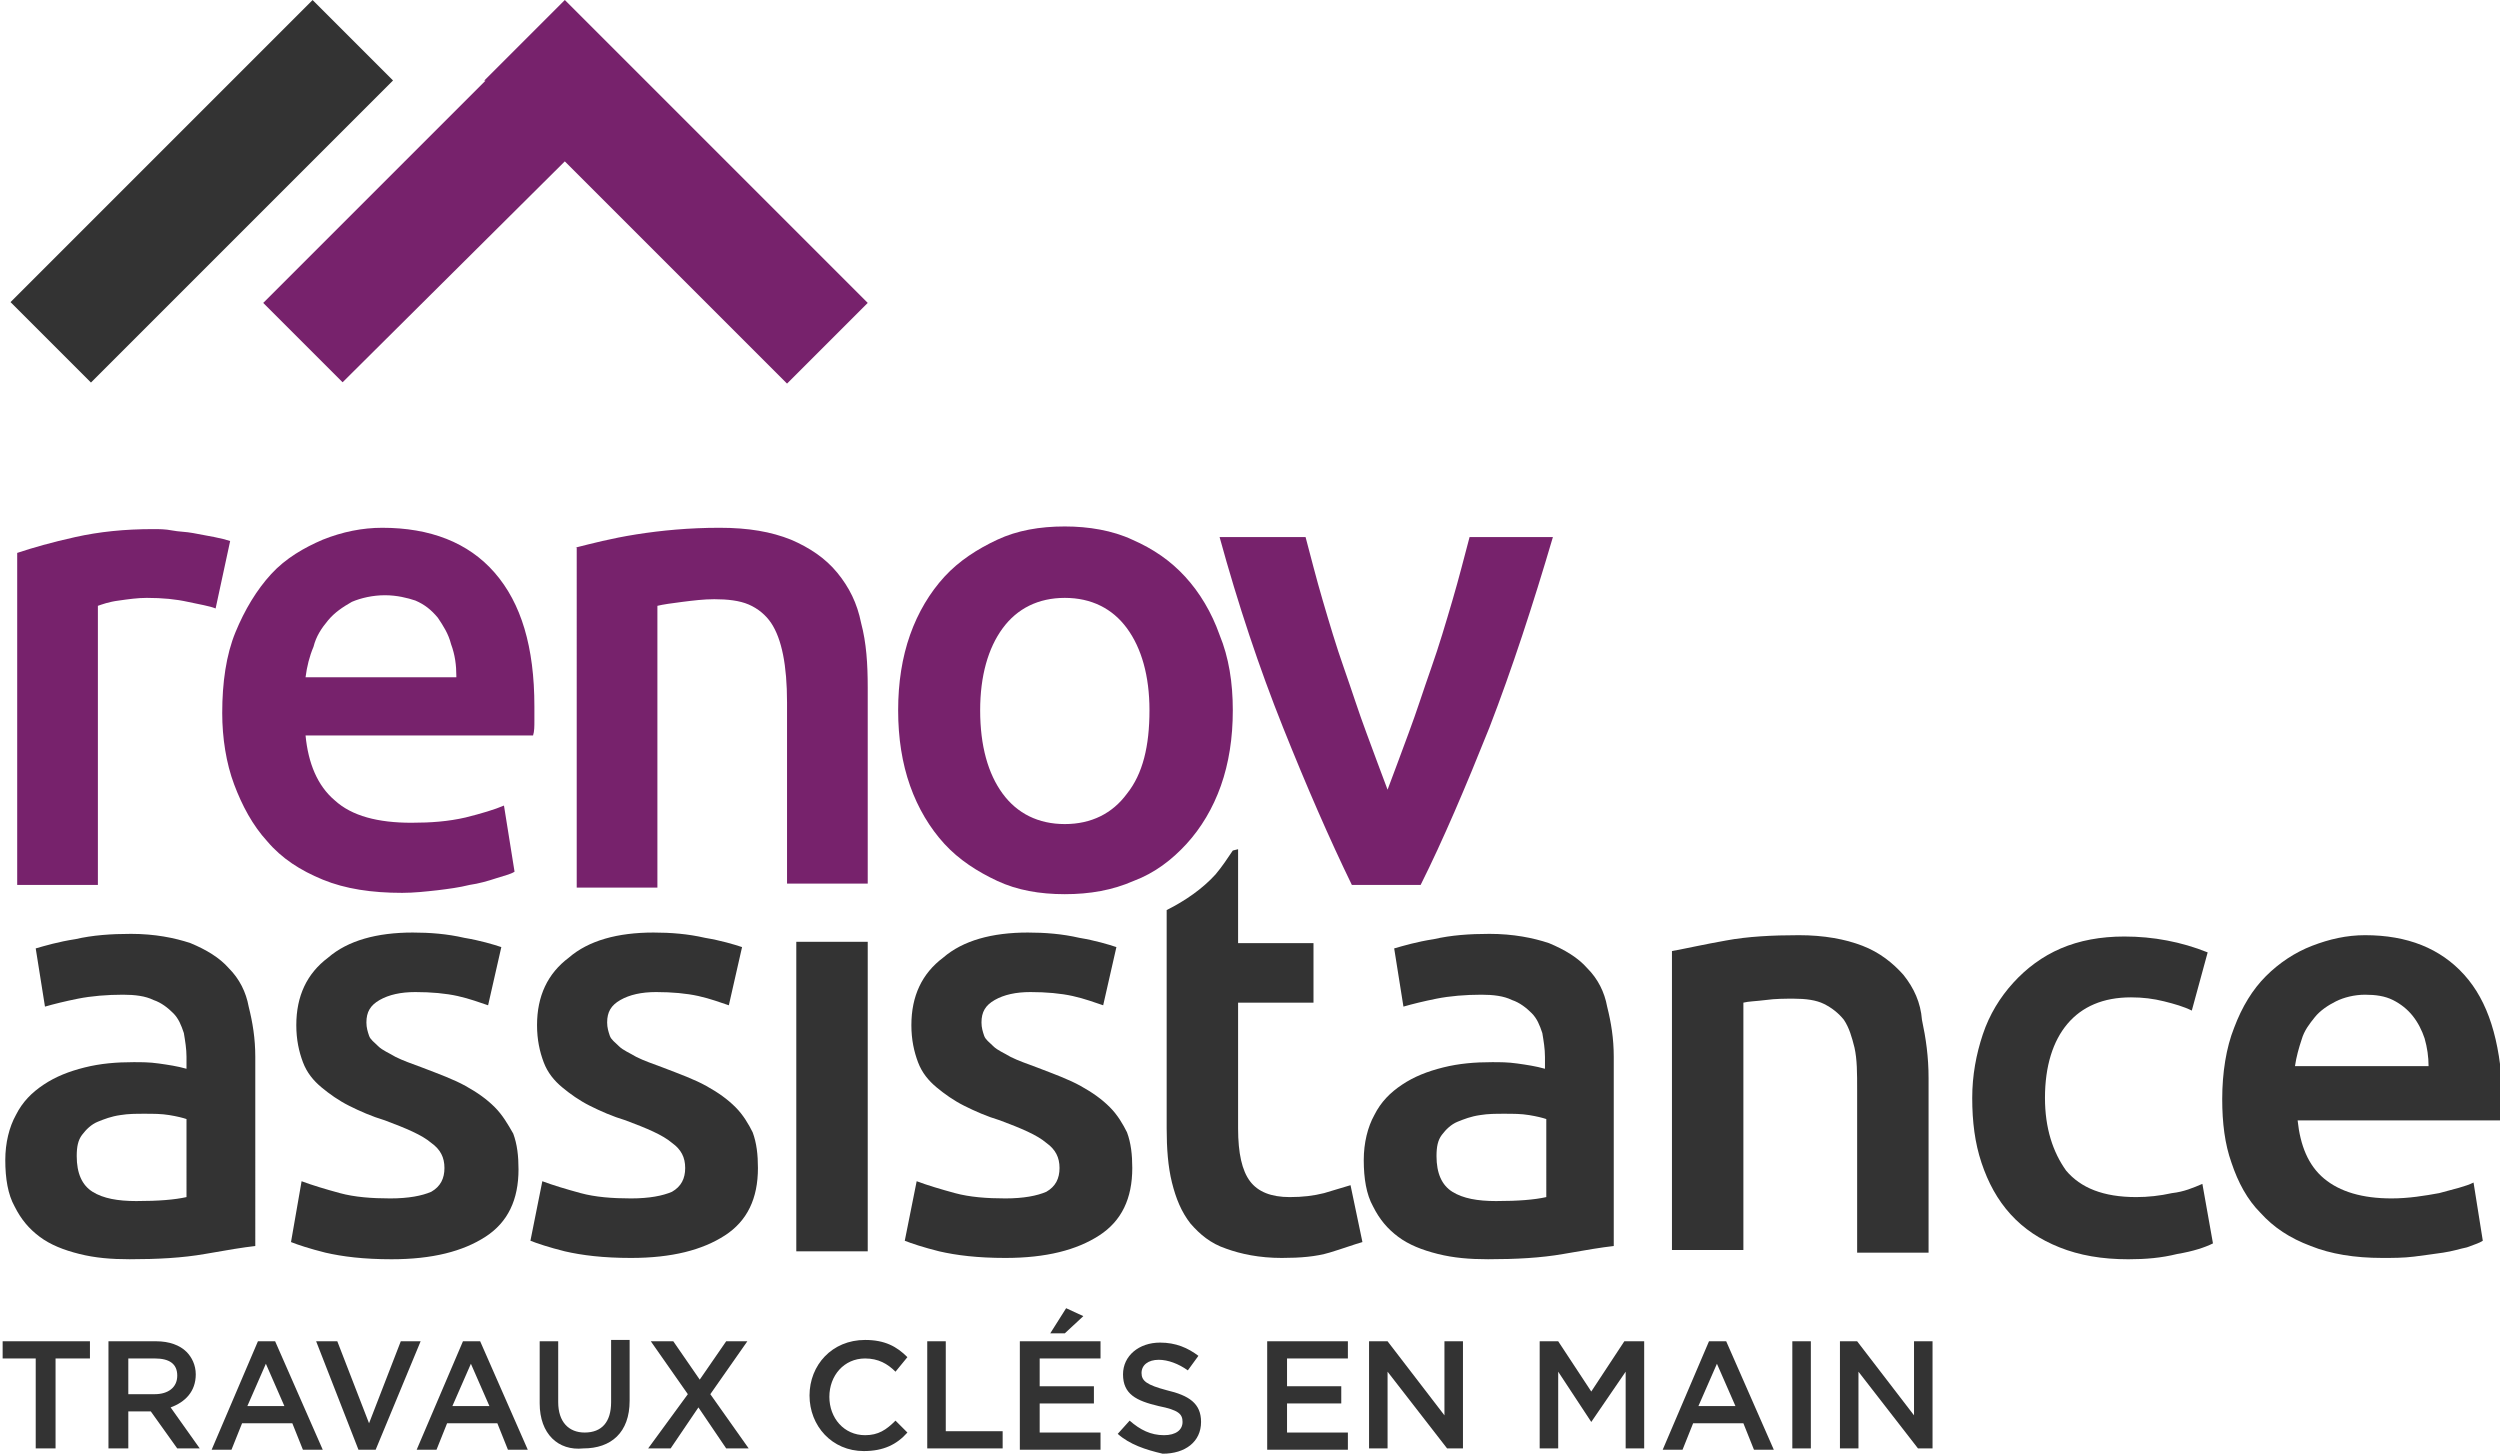 <?xml version="1.0" encoding="utf-8"?>
<!-- Generator: Adobe Illustrator 18.1.1, SVG Export Plug-In . SVG Version: 6.00 Build 0)  -->
<!DOCTYPE svg PUBLIC "-//W3C//DTD SVG 1.1//EN" "http://www.w3.org/Graphics/SVG/1.1/DTD/svg11.dtd">
<svg version="1.1" id="Calque_1" xmlns="http://www.w3.org/2000/svg" xmlns:xlink="http://www.w3.org/1999/xlink" x="0px" y="0px"
	 viewBox="0 0 189 110" enable-background="new 0 0 189 110" xml:space="preserve">
<g>
	<path fill="#333333" d="M17.3,73.2c-0.7-0.8-1.7-1.4-2.9-1.9c-1.2-0.4-2.7-0.7-4.5-0.7c-1.5,0-2.9,0.1-4.2,0.4
		c-1.3,0.2-2.3,0.5-3,0.7l0.7,4.4c0.7-0.2,1.5-0.4,2.5-0.6c1-0.2,2.2-0.3,3.4-0.3c0.9,0,1.7,0.1,2.3,0.4c0.6,0.2,1.1,0.6,1.5,1
		c0.4,0.4,0.6,0.9,0.8,1.5c0.1,0.6,0.2,1.2,0.2,1.8v0.9c-0.7-0.2-1.4-0.3-2.1-0.4c-0.7-0.1-1.3-0.1-1.9-0.1c-1.3,0-2.5,0.1-3.7,0.4
		c-1.2,0.3-2.2,0.7-3.1,1.3c-0.9,0.6-1.6,1.3-2.1,2.3c-0.5,0.9-0.8,2.1-0.8,3.4c0,1.4,0.2,2.6,0.7,3.5c0.5,1,1.1,1.7,1.9,2.3
		c0.8,0.6,1.8,1,3,1.3c1.2,0.3,2.4,0.4,3.8,0.4c2.1,0,4-0.1,5.7-0.4c1.7-0.3,2.9-0.5,3.8-0.6V79.9c0-1.4-0.2-2.6-0.5-3.8
		C18.6,75,18.1,74,17.3,73.2z M14.1,90.5c-0.9,0.2-2.1,0.3-3.8,0.3c-1.4,0-2.5-0.2-3.3-0.7c-0.8-0.5-1.2-1.4-1.2-2.7
		c0-0.7,0.1-1.2,0.4-1.6c0.3-0.4,0.7-0.8,1.2-1c0.5-0.2,1-0.4,1.7-0.5c0.6-0.1,1.2-0.1,1.8-0.1c0.7,0,1.3,0,1.9,0.1
		c0.6,0.1,1,0.2,1.3,0.3V90.5z"/>
	<path fill="#333333" d="M37.4,83.7c-0.6-0.6-1.3-1.1-2.2-1.6c-0.9-0.5-2-0.9-3.3-1.4c-0.8-0.3-1.4-0.5-2-0.8
		c-0.5-0.3-1-0.5-1.3-0.8c-0.3-0.3-0.6-0.5-0.7-0.8c-0.1-0.3-0.2-0.6-0.2-1c0-0.8,0.3-1.3,1-1.7c0.7-0.4,1.6-0.6,2.7-0.6
		c1.2,0,2.3,0.1,3.2,0.3c0.9,0.2,1.7,0.5,2.3,0.7l1-4.4c-0.6-0.2-1.6-0.5-2.8-0.7c-1.3-0.3-2.6-0.4-3.9-0.4c-2.7,0-4.9,0.6-6.4,1.9
		c-1.6,1.2-2.4,2.9-2.4,5.1c0,1.1,0.2,2,0.5,2.8c0.3,0.8,0.8,1.4,1.4,1.9c0.6,0.5,1.3,1,2.1,1.4c0.8,0.4,1.7,0.8,2.7,1.1
		c1.6,0.6,2.8,1.1,3.5,1.7c0.7,0.5,1,1.1,1,1.9c0,0.8-0.3,1.4-1,1.8c-0.7,0.3-1.7,0.5-3.1,0.5c-1.4,0-2.7-0.1-3.8-0.4
		c-1.1-0.3-2.1-0.6-2.9-0.9L22,93.9c0.5,0.2,1.4,0.5,2.6,0.8c1.3,0.3,2.9,0.5,5,0.5c3.1,0,5.4-0.6,7.1-1.7c1.7-1.1,2.5-2.8,2.5-5.1
		c0-1-0.1-1.9-0.4-2.7C38.4,85,38,84.3,37.4,83.7z"/>
	<path fill="#333333" d="M55.6,83.7c-0.6-0.6-1.3-1.1-2.2-1.6c-0.9-0.5-2-0.9-3.3-1.4c-0.8-0.3-1.4-0.5-2-0.8
		c-0.5-0.3-1-0.5-1.3-0.8c-0.3-0.3-0.6-0.5-0.7-0.8c-0.1-0.3-0.2-0.6-0.2-1c0-0.8,0.3-1.3,1-1.7c0.7-0.4,1.6-0.6,2.7-0.6
		c1.2,0,2.3,0.1,3.2,0.3c0.9,0.2,1.7,0.5,2.3,0.7l1-4.4c-0.6-0.2-1.6-0.5-2.8-0.7c-1.3-0.3-2.6-0.4-3.9-0.4c-2.7,0-4.9,0.6-6.4,1.9
		c-1.6,1.2-2.4,2.9-2.4,5.1c0,1.1,0.2,2,0.5,2.8s0.8,1.4,1.4,1.9c0.6,0.5,1.3,1,2.1,1.4c0.8,0.4,1.7,0.8,2.7,1.1
		c1.6,0.6,2.8,1.1,3.5,1.7c0.7,0.5,1,1.1,1,1.9c0,0.8-0.3,1.4-1,1.8c-0.7,0.3-1.7,0.5-3.1,0.5c-1.4,0-2.7-0.1-3.8-0.4
		c-1.1-0.3-2.1-0.6-2.9-0.9l-0.9,4.5c0.5,0.2,1.4,0.5,2.6,0.8c1.3,0.3,2.9,0.5,5,0.5c3.1,0,5.4-0.6,7.1-1.7c1.7-1.1,2.5-2.8,2.5-5.1
		c0-1-0.1-1.9-0.4-2.7C56.6,85,56.2,84.3,55.6,83.7z"/>
	<rect x="60.2" y="71.2" fill="#333333" width="5.4" height="23.4"/>
	<path fill="#333333" d="M83.9,83.7c-0.6-0.6-1.3-1.1-2.2-1.6c-0.9-0.5-2-0.9-3.3-1.4c-0.8-0.3-1.4-0.5-2-0.8
		c-0.5-0.3-1-0.5-1.3-0.8c-0.3-0.3-0.6-0.5-0.7-0.8s-0.2-0.6-0.2-1c0-0.8,0.3-1.3,1-1.7c0.7-0.4,1.6-0.6,2.7-0.6
		c1.2,0,2.3,0.1,3.2,0.3c0.9,0.2,1.7,0.5,2.3,0.7l1-4.4c-0.6-0.2-1.6-0.5-2.8-0.7c-1.3-0.3-2.6-0.4-3.9-0.4c-2.7,0-4.9,0.6-6.4,1.9
		c-1.6,1.2-2.4,2.9-2.4,5.1c0,1.1,0.2,2,0.5,2.8c0.3,0.8,0.8,1.4,1.4,1.9c0.6,0.5,1.3,1,2.1,1.4c0.8,0.4,1.7,0.8,2.7,1.1
		c1.6,0.6,2.8,1.1,3.5,1.7c0.7,0.5,1,1.1,1,1.9c0,0.8-0.3,1.4-1,1.8c-0.7,0.3-1.7,0.5-3.1,0.5c-1.4,0-2.7-0.1-3.8-0.4
		c-1.1-0.3-2.1-0.6-2.9-0.9l-0.9,4.5c0.5,0.2,1.4,0.5,2.6,0.8c1.3,0.3,2.9,0.5,5,0.5c3.1,0,5.4-0.6,7.1-1.7c1.7-1.1,2.5-2.8,2.5-5.1
		c0-1-0.1-1.9-0.4-2.7C84.9,85,84.5,84.3,83.9,83.7z"/>
	<path fill="#333333" d="M100.1,90.2c-0.8,0.2-1.6,0.3-2.6,0.3c-1.4,0-2.4-0.4-3-1.2c-0.6-0.8-0.9-2.1-0.9-4v-9.5h5.7v-4.5h-5.7
		v-7.1l-0.4,0.1c-0.4,0.6-0.8,1.2-1.3,1.8c-1,1.1-2.3,2-3.7,2.7v16.5c0,1.5,0.1,2.9,0.4,4.1c0.3,1.2,0.7,2.2,1.4,3.1
		c0.7,0.8,1.5,1.5,2.7,1.9c1.1,0.4,2.5,0.7,4.2,0.7c1.4,0,2.6-0.1,3.6-0.4c1-0.3,1.8-0.6,2.5-0.8l-0.9-4.3
		C101.4,89.8,100.8,90,100.1,90.2z"/>
	<path fill="#333333" d="M120,73.2c-0.7-0.8-1.7-1.4-2.9-1.9c-1.2-0.4-2.7-0.7-4.5-0.7c-1.5,0-2.9,0.1-4.2,0.4
		c-1.3,0.2-2.3,0.5-3,0.7l0.7,4.4c0.7-0.2,1.5-0.4,2.5-0.6c1-0.2,2.2-0.3,3.4-0.3c0.9,0,1.7,0.1,2.3,0.4c0.6,0.2,1.1,0.6,1.5,1
		c0.4,0.4,0.6,0.9,0.8,1.5c0.1,0.6,0.2,1.2,0.2,1.8v0.9c-0.7-0.2-1.4-0.3-2.1-0.4c-0.7-0.1-1.3-0.1-1.9-0.1c-1.3,0-2.5,0.1-3.7,0.4
		c-1.2,0.3-2.2,0.7-3.1,1.3c-0.9,0.6-1.6,1.3-2.1,2.3c-0.5,0.9-0.8,2.1-0.8,3.4c0,1.4,0.2,2.6,0.7,3.5c0.5,1,1.1,1.7,1.9,2.3
		c0.8,0.6,1.8,1,3,1.3c1.2,0.3,2.4,0.4,3.8,0.4c2.1,0,4-0.1,5.7-0.4c1.7-0.3,2.9-0.5,3.8-0.6V79.9c0-1.4-0.2-2.6-0.5-3.8
		C121.3,75,120.8,74,120,73.2z M116.9,90.5c-0.9,0.2-2.1,0.3-3.8,0.3c-1.4,0-2.5-0.2-3.3-0.7c-0.8-0.5-1.2-1.4-1.2-2.7
		c0-0.7,0.1-1.2,0.4-1.6c0.3-0.4,0.7-0.8,1.2-1c0.5-0.2,1-0.4,1.7-0.5c0.6-0.1,1.2-0.1,1.8-0.1c0.7,0,1.3,0,1.9,0.1
		c0.6,0.1,1,0.2,1.3,0.3V90.5z"/>
	<path fill="#333333" d="M143.9,73.7c-0.8-0.9-1.8-1.7-3.1-2.2c-1.3-0.5-2.9-0.8-4.8-0.8c-2,0-3.9,0.1-5.5,0.4
		c-1.7,0.3-3,0.6-4.1,0.8v22.6h5.4V75.8c0.4-0.1,0.9-0.1,1.7-0.2c0.7-0.1,1.5-0.1,2.1-0.1c0.9,0,1.7,0.1,2.3,0.4
		c0.6,0.3,1.1,0.7,1.5,1.2c0.4,0.6,0.6,1.3,0.8,2.1c0.2,0.9,0.2,1.9,0.2,3.2v12.3h5.4V81.5c0-1.6-0.2-3-0.5-4.4
		C145.2,75.8,144.7,74.7,143.9,73.7z"/>
	<path fill="#333333" d="M164.2,90.2c-0.9,0.2-1.8,0.3-2.7,0.3c-2.5,0-4.2-0.7-5.3-2c-1-1.4-1.6-3.2-1.6-5.5c0-2.4,0.6-4.3,1.7-5.6
		c1.1-1.3,2.7-2,4.8-2c0.9,0,1.7,0.1,2.5,0.3c0.8,0.2,1.5,0.4,2.1,0.7l1.2-4.4c-2-0.8-4.1-1.2-6.3-1.2c-1.8,0-3.4,0.3-4.8,0.9
		c-1.4,0.6-2.6,1.5-3.6,2.6c-1,1.1-1.8,2.4-2.3,3.9c-0.5,1.5-0.8,3.1-0.8,4.8c0,1.8,0.2,3.4,0.7,4.9c0.5,1.5,1.2,2.8,2.2,3.9
		c1,1.1,2.2,1.9,3.7,2.5c1.5,0.6,3.2,0.9,5.2,0.9c1.3,0,2.5-0.1,3.7-0.4c1.2-0.2,2.1-0.5,2.7-0.8l-0.8-4.5
		C165.8,89.8,165.1,90.1,164.2,90.2z"/>
	<path fill="#333333" d="M186.3,73.7c-1.8-2-4.3-3-7.5-3c-1.4,0-2.7,0.3-4,0.8c-1.3,0.5-2.5,1.3-3.5,2.3c-1,1-1.8,2.3-2.4,3.9
		c-0.6,1.5-0.9,3.4-0.9,5.4c0,1.8,0.2,3.4,0.7,4.8c0.5,1.5,1.2,2.8,2.2,3.8c1,1.1,2.2,1.9,3.8,2.5c1.5,0.6,3.3,0.9,5.4,0.9
		c0.8,0,1.6,0,2.4-0.1c0.8-0.1,1.5-0.2,2.2-0.3c0.7-0.1,1.3-0.3,1.8-0.4c0.5-0.2,0.9-0.3,1.2-0.5l-0.7-4.4c-0.6,0.3-1.5,0.5-2.6,0.8
		c-1.1,0.2-2.3,0.4-3.6,0.4c-2.2,0-3.9-0.5-5.1-1.5c-1.2-1-1.8-2.5-2-4.4h15.4c0-0.3,0.1-0.6,0.1-1c0-0.4,0-0.7,0-1
		C189,78.6,188.1,75.7,186.3,73.7z M173.5,80.6c0.1-0.7,0.3-1.4,0.5-2c0.2-0.7,0.6-1.2,1-1.7c0.4-0.5,1-0.9,1.6-1.2
		c0.6-0.3,1.4-0.5,2.2-0.5c0.8,0,1.5,0.1,2.1,0.4c0.6,0.3,1.1,0.7,1.5,1.2c0.4,0.5,0.7,1.1,0.9,1.7c0.2,0.7,0.3,1.4,0.3,2.1H173.5z"
		/>
</g>
<path fill="#77226C" d="M16.3,46c-0.5-0.2-1.2-0.3-2.1-0.5c-0.9-0.2-1.9-0.3-3.1-0.3c-0.7,0-1.4,0.1-2.1,0.2
	c-0.8,0.1-1.3,0.3-1.6,0.4v21.1H1.3V41.8c1.2-0.4,2.6-0.8,4.4-1.2c1.8-0.4,3.7-0.6,5.9-0.6c0.4,0,0.9,0,1.4,0.1
	c0.5,0.1,1.1,0.1,1.6,0.2c0.5,0.1,1.1,0.2,1.6,0.3c0.5,0.1,0.9,0.2,1.2,0.3L16.3,46z"/>
<path fill="#77226C" d="M16.8,53.9c0-2.3,0.3-4.4,1-6.1c0.7-1.7,1.6-3.2,2.7-4.4c1.1-1.2,2.5-2,3.9-2.6c1.5-0.6,3-0.9,4.5-0.9
	c3.6,0,6.5,1.1,8.5,3.4c2,2.3,3,5.6,3,10.1c0,0.3,0,0.7,0,1.1c0,0.4,0,0.8-0.1,1.1H23.1c0.2,2.1,0.9,3.8,2.2,4.9
	c1.3,1.2,3.3,1.7,5.8,1.7c1.5,0,2.8-0.1,4.1-0.4c1.2-0.3,2.2-0.6,2.9-0.9l0.8,5c-0.3,0.2-0.8,0.3-1.4,0.5c-0.6,0.2-1.3,0.4-2,0.5
	c-0.8,0.2-1.6,0.3-2.4,0.4c-0.9,0.1-1.8,0.2-2.7,0.2c-2.3,0-4.3-0.3-6-1s-3.1-1.6-4.2-2.9c-1.1-1.2-1.9-2.7-2.5-4.3
	C17.1,57.7,16.8,55.8,16.8,53.9z M34.5,51.1c0-0.8-0.1-1.6-0.4-2.4c-0.2-0.8-0.6-1.4-1-2c-0.5-0.6-1-1-1.7-1.3
	C30.8,45.2,30,45,29.1,45c-0.9,0-1.8,0.2-2.5,0.5c-0.7,0.4-1.3,0.8-1.8,1.4c-0.5,0.6-0.9,1.2-1.1,2c-0.3,0.7-0.5,1.5-0.6,2.3H34.5z"
	/>
<path fill="#77226C" d="M43.5,41.4c1.2-0.3,2.7-0.7,4.6-1c1.9-0.3,4-0.5,6.3-0.5c2.2,0,3.9,0.3,5.4,0.9c1.4,0.6,2.6,1.4,3.5,2.5
	c0.9,1.1,1.5,2.3,1.8,3.8c0.4,1.5,0.5,3.1,0.5,4.9v14.8h-6.1V53.1c0-1.4-0.1-2.6-0.3-3.6c-0.2-1-0.5-1.8-0.9-2.4
	c-0.4-0.6-1-1.1-1.7-1.4c-0.7-0.3-1.6-0.4-2.6-0.4c-0.8,0-1.6,0.1-2.4,0.2c-0.8,0.1-1.5,0.2-1.9,0.3v21.3h-6.1V41.4z"/>
<path fill="#77226C" d="M93.2,53.7c0,2.1-0.3,4-0.9,5.7c-0.6,1.7-1.5,3.2-2.6,4.4c-1.1,1.2-2.4,2.2-4,2.8c-1.6,0.7-3.3,1-5.2,1
	c-1.9,0-3.6-0.3-5.1-1c-1.5-0.7-2.9-1.6-4-2.8s-2-2.7-2.6-4.4c-0.6-1.7-0.9-3.6-0.9-5.7c0-2.1,0.3-4,0.9-5.7
	c0.6-1.7,1.5-3.2,2.6-4.4c1.1-1.2,2.5-2.1,4-2.8c1.5-0.7,3.2-1,5.1-1c1.8,0,3.6,0.3,5.1,1c1.6,0.7,2.9,1.6,4,2.8
	c1.1,1.2,2,2.7,2.6,4.4C92.9,49.7,93.2,51.6,93.2,53.7z M86.9,53.7c0-2.6-0.6-4.7-1.7-6.2c-1.1-1.5-2.7-2.3-4.7-2.3
	c-2,0-3.6,0.8-4.7,2.3c-1.1,1.5-1.7,3.6-1.7,6.2c0,2.7,0.6,4.8,1.7,6.3c1.1,1.5,2.7,2.3,4.7,2.3c2,0,3.6-0.8,4.7-2.3
	C86.4,58.5,86.9,56.4,86.9,53.7z"/>
<path fill="#77226C" d="M102.2,66.9c-1.7-3.5-3.4-7.4-5.2-11.9c-1.8-4.5-3.4-9.3-4.8-14.4h6.5c0.4,1.5,0.8,3.1,1.3,4.8
	c0.5,1.7,1,3.4,1.6,5.1c0.6,1.7,1.1,3.3,1.7,4.9c0.6,1.6,1.1,3,1.6,4.3c0.5-1.3,1-2.7,1.6-4.3s1.1-3.2,1.7-4.9
	c0.6-1.7,1.1-3.4,1.6-5.1c0.5-1.7,0.9-3.3,1.3-4.8h6.3c-1.5,5.1-3.1,10-4.8,14.4c-1.8,4.5-3.5,8.5-5.2,11.9H102.2z"/>
<rect x="-0.9" y="10.2" transform="matrix(0.707 -0.707 0.707 0.707 -5.779 14.993)" fill="#333333" width="32.3" height="8.6"/>
<polygon fill="#77226C" points="65.6,22.9 42.7,0 36.6,6.1 36.7,6.1 19.9,22.9 25.9,28.9 42.7,12.2 59.5,29 "/>
<g>
	<path fill="#333333" d="M2.7,102.7H0.2v-1.3h6.6v1.3H4.2v6.8H2.7V102.7z"/>
	<path fill="#333333" d="M8.2,101.4h3.6c1,0,1.8,0.3,2.3,0.8c0.4,0.4,0.7,1,0.7,1.7v0c0,1.3-0.8,2.1-1.9,2.5l2.2,3.1h-1.7l-2-2.8h0
		H9.7v2.8H8.2V101.4z M11.7,105.4c1,0,1.7-0.5,1.7-1.4v0c0-0.9-0.6-1.3-1.7-1.3H9.7v2.7H11.7z"/>
	<path fill="#333333" d="M19.5,101.4h1.3l3.6,8.2h-1.5l-0.8-2h-3.8l-0.8,2h-1.5L19.5,101.4z M21.5,106.3l-1.4-3.2l-1.4,3.2H21.5z"/>
	<path fill="#333333" d="M23.9,101.4h1.6l2.4,6.2l2.4-6.2h1.5l-3.4,8.2h-1.3L23.9,101.4z"/>
	<path fill="#333333" d="M35,101.4h1.3l3.6,8.2h-1.5l-0.8-2h-3.8l-0.8,2h-1.5L35,101.4z M37,106.3l-1.4-3.2l-1.4,3.2H37z"/>
	<path fill="#333333" d="M40.8,106.1v-4.7h1.4v4.6c0,1.5,0.8,2.3,2,2.3c1.3,0,2-0.8,2-2.3v-4.7h1.4v4.6c0,2.4-1.4,3.6-3.5,3.6
		C42.2,109.7,40.8,108.4,40.8,106.1z"/>
	<path fill="#333333" d="M52,105.4l-2.8-4h1.7l2,2.9l2-2.9h1.6l-2.8,4l2.9,4.1h-1.7l-2.1-3.1l-2.1,3.1H49L52,105.4z"/>
	<path fill="#333333" d="M61.2,105.5L61.2,105.5c0-2.3,1.7-4.2,4.2-4.2c1.5,0,2.4,0.5,3.2,1.3l-0.9,1.1c-0.6-0.6-1.3-1-2.3-1
		c-1.6,0-2.7,1.3-2.7,2.9v0c0,1.6,1.1,2.9,2.7,2.9c1,0,1.6-0.4,2.3-1.1l0.9,0.9c-0.8,0.9-1.8,1.4-3.3,1.4
		C62.9,109.7,61.2,107.8,61.2,105.5z"/>
	<path fill="#333333" d="M70.1,101.4h1.4v6.8h4.3v1.3h-5.7V101.4z"/>
	<path fill="#333333" d="M77.2,101.4h6v1.3h-4.6v2.1h4.1v1.3h-4.1v2.2h4.6v1.3h-6.1V101.4z M80.6,98.9l1.3,0.6l-1.4,1.3h-1.1
		L80.6,98.9z"/>
	<path fill="#333333" d="M84.5,108.4l0.9-1c0.8,0.7,1.6,1.1,2.6,1.1c0.9,0,1.4-0.4,1.4-1v0c0-0.6-0.3-0.9-1.8-1.2
		c-1.7-0.4-2.7-0.9-2.7-2.4v0c0-1.4,1.2-2.4,2.8-2.4c1.2,0,2.1,0.4,2.9,1l-0.8,1.1c-0.7-0.5-1.5-0.8-2.2-0.8c-0.8,0-1.3,0.4-1.3,1v0
		c0,0.6,0.4,0.9,1.9,1.3c1.7,0.4,2.6,1,2.6,2.4v0c0,1.5-1.2,2.4-2.9,2.4C86.6,109.6,85.4,109.2,84.5,108.4z"/>
	<path fill="#333333" d="M95.9,101.4h6v1.3h-4.6v2.1h4.1v1.3h-4.1v2.2h4.6v1.3h-6.1V101.4z"/>
	<path fill="#333333" d="M103.6,101.4h1.3l4.3,5.6v-5.6h1.4v8.1h-1.2l-4.5-5.8v5.8h-1.4V101.4z"/>
	<path fill="#333333" d="M116.3,101.4h1.5l2.5,3.8l2.5-3.8h1.5v8.1h-1.4v-5.8l-2.6,3.8h0l-2.5-3.8v5.8h-1.4V101.4z"/>
	<path fill="#333333" d="M129.2,101.4h1.3l3.6,8.2h-1.5l-0.8-2h-3.8l-0.8,2h-1.5L129.2,101.4z M131.2,106.3l-1.4-3.2l-1.4,3.2H131.2
		z"/>
	<path fill="#333333" d="M135.5,101.4h1.4v8.1h-1.4V101.4z"/>
	<path fill="#333333" d="M139.1,101.4h1.3l4.3,5.6v-5.6h1.4v8.1H145l-4.5-5.8v5.8h-1.4V101.4z"/>
</g>
</svg>
